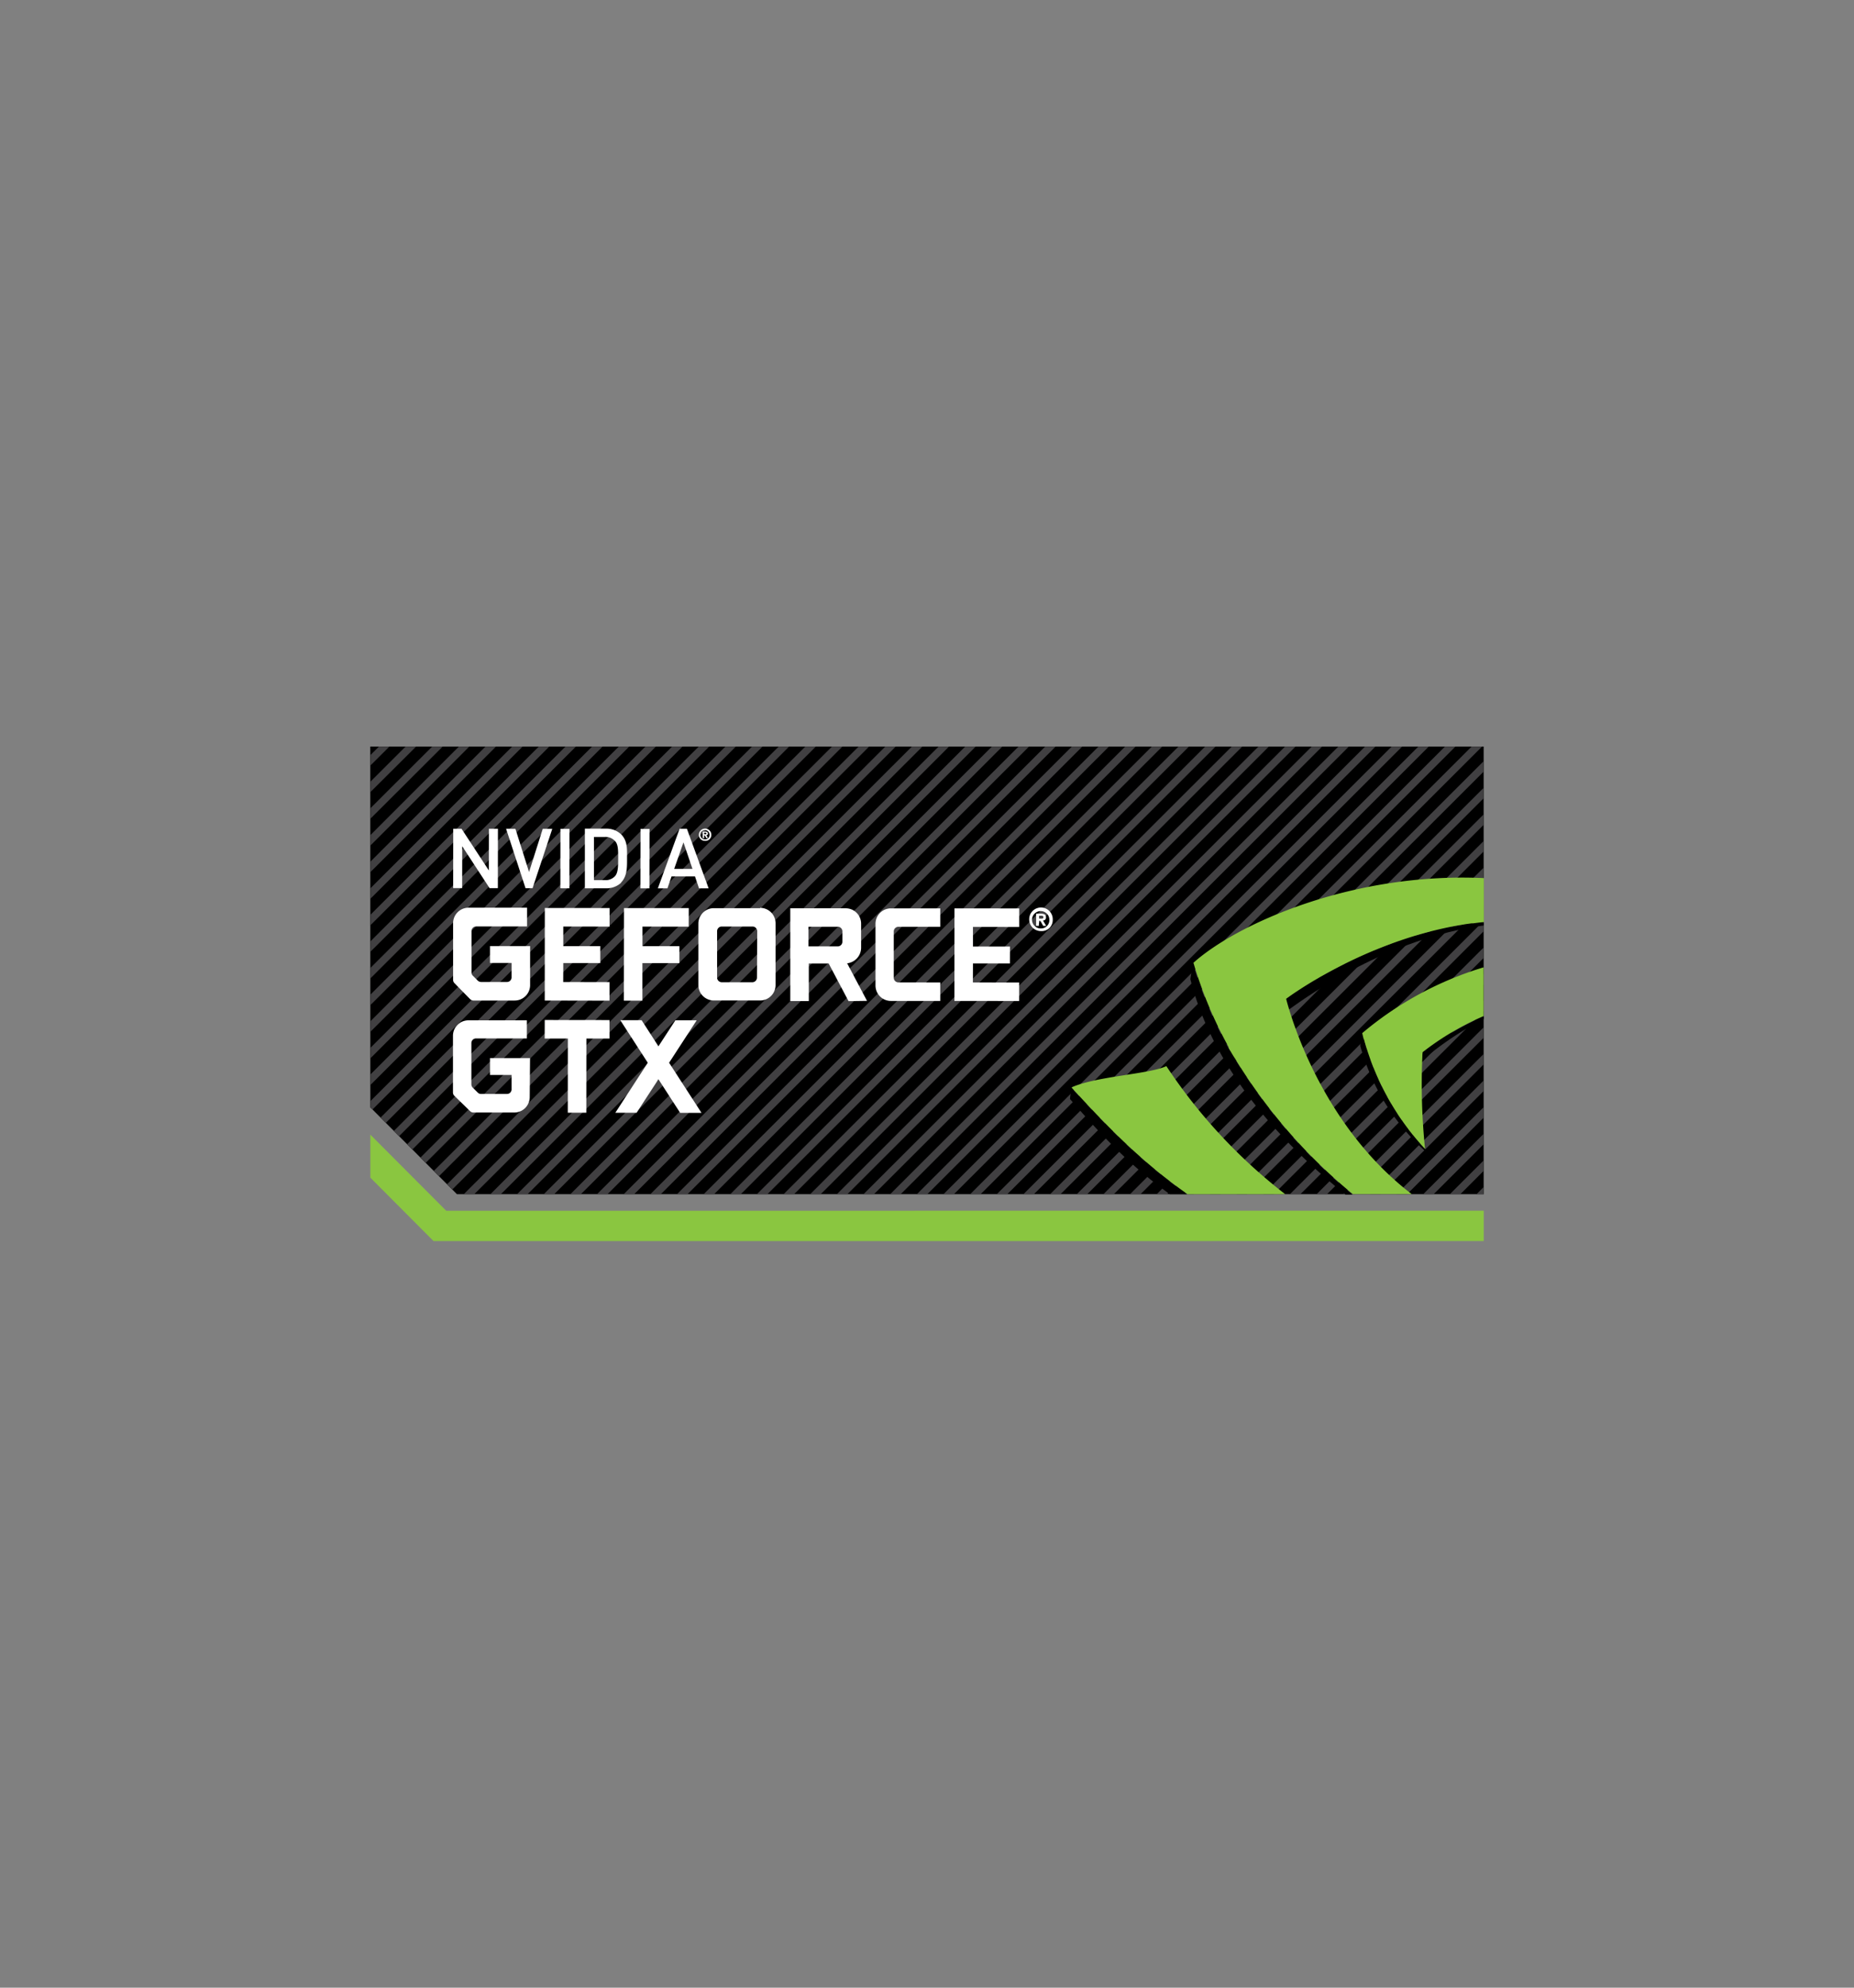 <svg id="Layer_1" data-name="Layer 1" xmlns="http://www.w3.org/2000/svg" viewBox="0 0 280 300"><rect x="0" y="0" width="280" height="300" fill="#808080" stroke="none"/><defs><style>.cls-1{fill:#8ac640;}.cls-2{fill:#414042;}.cls-3{fill:#fff;}</style></defs><title>NVIDIA RTX Logo</title><polygon points="224.07 112.68 55.92 112.68 55.93 167.13 69.01 180.24 224.07 180.24 224.07 112.68"/><polygon class="cls-1" points="67.39 182.74 55.93 171.25 55.93 177.74 65.48 187.32 224.08 187.31 224.08 182.73 67.39 182.74"/><polygon class="cls-2" points="58.8 112.69 57.22 112.69 55.94 113.96 55.94 115.54 58.8 112.69"/><polygon class="cls-2" points="62.83 112.69 61.24 112.69 55.94 117.98 55.93 119.56 62.83 112.69"/><polygon class="cls-2" points="66.85 112.69 65.26 112.69 55.93 122 55.93 123.58 66.85 112.69"/><polygon class="cls-2" points="70.87 112.69 69.29 112.69 55.93 126.05 55.93 127.63 70.87 112.69"/><polygon class="cls-2" points="74.9 112.69 73.31 112.69 55.92 130.07 55.92 131.65 74.9 112.69"/><polygon class="cls-2" points="78.92 112.69 77.34 112.69 55.92 134.09 55.92 135.67 78.92 112.69"/><polygon class="cls-2" points="82.95 112.69 81.36 112.69 55.96 138.05 55.96 139.63 82.95 112.69"/><polygon class="cls-2" points="86.97 112.69 85.39 112.69 55.93 142.09 55.92 143.67 86.97 112.69"/><polygon class="cls-2" points="91 112.69 89.41 112.69 55.92 146.11 55.92 147.69 91 112.69"/><polygon class="cls-2" points="95.02 112.69 93.44 112.69 55.95 150.11 55.95 151.69 95.02 112.69"/><polygon class="cls-2" points="99.05 112.69 97.46 112.69 55.95 154.13 55.95 155.72 99.05 112.69"/><polygon class="cls-2" points="103.07 112.69 101.49 112.69 55.94 158.15 55.94 159.73 103.07 112.69"/><polygon class="cls-2" points="107.1 112.69 105.51 112.69 55.94 162.17 55.94 163.76 107.1 112.69"/><polygon class="cls-2" points="56.26 167.45 111.12 112.69 109.54 112.69 55.94 166.19 55.93 167.13 56.26 167.45"/><polygon class="cls-2" points="115.15 112.69 113.56 112.69 57.48 168.67 58.27 169.47 115.15 112.69"/><polygon class="cls-2" points="119.17 112.69 117.59 112.69 59.48 170.69 60.27 171.48 119.17 112.69"/><polygon class="cls-2" points="123.2 112.69 121.61 112.69 61.49 172.7 62.28 173.49 123.2 112.69"/><polygon class="cls-2" points="127.22 112.69 125.64 112.69 63.5 174.71 64.29 175.51 127.22 112.69"/><polygon class="cls-2" points="131.25 112.69 129.66 112.69 65.51 176.73 66.3 177.52 131.25 112.69"/><polygon class="cls-2" points="135.27 112.69 133.69 112.69 67.52 178.74 68.31 179.53 135.27 112.69"/><polygon class="cls-2" points="139.3 112.69 137.71 112.69 70.04 180.24 71.63 180.24 139.3 112.69"/><polygon class="cls-2" points="143.32 112.69 141.74 112.69 74.06 180.24 75.65 180.24 143.32 112.69"/><polygon class="cls-2" points="147.35 112.69 145.76 112.69 78.09 180.24 79.68 180.24 147.35 112.69"/><polygon class="cls-2" points="151.37 112.69 149.79 112.69 82.12 180.24 83.7 180.24 151.37 112.69"/><polygon class="cls-2" points="155.4 112.69 153.81 112.69 86.14 180.24 87.73 180.24 155.4 112.69"/><polygon class="cls-2" points="159.42 112.69 157.84 112.69 90.16 180.24 91.75 180.24 159.42 112.69"/><polygon class="cls-2" points="163.45 112.69 161.86 112.69 94.19 180.24 95.78 180.24 163.45 112.69"/><polygon class="cls-2" points="167.47 112.69 165.89 112.69 98.22 180.24 99.8 180.24 167.47 112.69"/><polygon class="cls-2" points="171.5 112.69 169.91 112.69 102.24 180.24 103.83 180.24 171.5 112.69"/><polygon class="cls-2" points="175.52 112.69 173.94 112.69 106.27 180.24 107.85 180.24 175.52 112.69"/><polygon class="cls-2" points="179.55 112.69 177.96 112.69 110.29 180.24 111.88 180.24 179.55 112.69"/><polygon class="cls-2" points="183.57 112.69 181.99 112.69 114.31 180.24 115.9 180.24 183.57 112.69"/><polygon class="cls-2" points="187.6 112.69 186.01 112.69 118.34 180.24 119.93 180.24 187.6 112.69"/><polygon class="cls-2" points="191.62 112.69 190.04 112.69 122.36 180.24 123.95 180.24 191.62 112.69"/><polygon class="cls-2" points="195.65 112.69 194.06 112.69 126.39 180.24 127.98 180.24 195.65 112.69"/><polygon class="cls-2" points="199.67 112.69 198.09 112.69 130.41 180.24 132 180.24 199.67 112.69"/><polygon class="cls-2" points="203.7 112.69 202.11 112.69 134.44 180.24 136.03 180.24 203.7 112.69"/><polygon class="cls-2" points="207.72 112.69 206.14 112.69 138.47 180.24 140.05 180.24 207.72 112.69"/><polygon class="cls-2" points="211.75 112.69 210.16 112.69 142.49 180.24 144.07 180.24 211.75 112.69"/><polygon class="cls-2" points="215.77 112.69 214.19 112.69 146.52 180.24 148.1 180.24 215.77 112.69"/><polygon class="cls-2" points="219.8 112.69 218.21 112.69 150.54 180.24 152.13 180.24 219.8 112.69"/><polygon class="cls-2" points="223.82 112.69 222.24 112.69 154.56 180.24 156.15 180.24 223.82 112.69"/><polygon class="cls-2" points="158.59 180.24 160.17 180.24 224.07 116.46 224.07 114.88 158.59 180.24"/><polygon class="cls-2" points="162.62 180.24 164.2 180.24 224.07 120.48 224.07 118.9 162.62 180.24"/><polygon class="cls-2" points="166.64 180.24 168.22 180.24 224.07 124.49 224.07 122.91 166.64 180.24"/><polygon class="cls-2" points="170.66 180.24 172.25 180.24 224.07 128.51 224.07 126.93 170.66 180.24"/><polygon class="cls-2" points="174.69 180.24 176.27 180.24 224.07 132.53 224.07 130.95 174.69 180.24"/><polygon class="cls-2" points="178.72 180.24 180.3 180.24 224.07 136.55 224.07 134.96 178.72 180.24"/><polygon class="cls-2" points="182.74 180.24 184.32 180.24 224.07 140.56 224.07 138.98 182.74 180.24"/><polygon class="cls-2" points="186.76 180.24 188.35 180.24 224.07 144.58 224.07 143 186.76 180.24"/><polygon class="cls-2" points="190.79 180.24 192.37 180.24 224.07 148.6 224.07 147.02 190.79 180.24"/><polygon class="cls-2" points="194.81 180.24 196.4 180.24 224.07 152.62 224.07 151.03 194.81 180.24"/><polygon class="cls-2" points="198.84 180.24 200.42 180.24 224.07 156.63 224.07 155.05 198.84 180.24"/><polygon class="cls-2" points="202.86 180.24 204.45 180.24 224.07 160.65 224.07 159.07 202.86 180.24"/><polygon class="cls-2" points="206.89 180.24 208.47 180.24 224.07 164.67 224.07 163.08 206.89 180.24"/><polygon class="cls-2" points="210.91 180.24 212.5 180.24 224.07 168.69 224.07 167.1 210.91 180.24"/><polygon class="cls-2" points="214.94 180.24 216.52 180.24 224.07 172.7 224.07 171.12 214.94 180.24"/><polygon class="cls-2" points="218.96 180.24 220.55 180.24 224.07 176.72 224.07 175.14 218.96 180.24"/><polygon class="cls-2" points="222.99 180.24 224.07 180.24 224.07 179.15 222.99 180.24"/><polygon class="cls-3" points="73.94 134.05 69.81 127.73 69.8 134.04 68.44 134.04 68.45 125.08 69.7 125.08 73.83 131.38 73.84 125.08 75.2 125.08 75.19 134.05 73.94 134.05"/><polygon class="cls-3" points="80.43 134.06 79.37 134.06 76.43 125.08 77.84 125.09 79.9 131.61 81.97 125.09 83.41 125.09 80.43 134.06"/><rect class="cls-3" x="80.83" y="128.9" width="8.97" height="1.36" transform="translate(-44.37 214.74) rotate(-89.93)"/><path class="cls-3" d="M92.87,126.93a1.91,1.91,0,0,0-1.52-.61H89.7v6.52h1.65a1.93,1.93,0,0,0,1.53-.6c.47-.52.48-1.48.48-2.72s0-2.08-.48-2.59m.93,6.3a3.24,3.24,0,0,1-2.32.84H88.33v-9h3.15a3.21,3.21,0,0,1,2.32.85c1,1,.9,2.28.9,3.57s.06,2.73-.91,3.71"/><rect class="cls-3" x="92.92" y="128.91" width="8.97" height="1.36" transform="translate(-32.37 226.75) rotate(-89.89)"/><path class="cls-3" d="M103.22,127.14l-1.4,4h2.76Zm2.35,6.94-.61-1.8h-3.54l-.62,1.8H99.35l3.29-9h1.1l3.28,9Z"/><path class="cls-3" d="M107.16,126a.66.66,0,0,1-.66.69h0a.7.7,0,1,1,.66-.69m.27,0a.94.94,0,0,0-1.88,0,.9.9,0,0,0,.94.91.89.89,0,0,0,.94-.9m-1.09.07h.1l.23.41h.26l-.26-.43a.23.23,0,0,0,.24-.25c0-.22-.15-.3-.41-.3h-.38v1h.22Zm0-.16v-.24h.15c.08,0,.19,0,.19.11s-.05.13-.15.13Z"/><path class="cls-3" d="M158.48,138.82a1.25,1.25,0,0,1-1.26,1.31h0a1.31,1.31,0,1,1,1.26-1.31m.51,0a1.78,1.78,0,1,0-1.77,1.71,1.67,1.67,0,0,0,1.77-1.71m-2.06.14h.18l.44.78H158l-.49-.81a.43.43,0,0,0,.46-.47c0-.43-.29-.56-.78-.56h-.71v1.84h.41Zm0-.31v-.44h.28c.16,0,.37,0,.37.21s-.11.23-.3.23Z"/><path class="cls-3" d="M80.06,142.79v0H74v2.55h3.26v2.18a.69.69,0,0,1-.69.69H72.66a.75.75,0,0,1-.5-.2l-.75-.75a.7.7,0,0,1-.2-.5v-6.24a.69.69,0,0,1,.7-.69H79.6V137H70.76a2.33,2.33,0,0,0-2.33,2.33v8.56a.7.7,0,0,0,.2.49L71,150.8a.78.78,0,0,0,.5.21h6.23a2.33,2.33,0,0,0,2.33-2.33Z"/><polygon class="cls-3" points="92.06 139.85 92.06 137.05 82.28 137.04 82.27 151.01 92.05 151.03 92.05 148.23 85.06 148.22 85.07 145.35 90.66 145.35 90.66 142.8 85.07 142.8 85.07 139.84 92.06 139.85"/><polygon class="cls-3" points="153.93 139.91 153.93 137.11 144.15 137.1 144.14 151.07 153.92 151.08 153.92 148.29 146.93 148.28 146.94 145.41 152.52 145.41 152.53 142.86 146.94 142.86 146.94 139.9 153.93 139.91"/><polygon class="cls-3" points="104.01 139.86 104.02 137.06 94.24 137.06 94.22 151.03 97.02 151.03 97.02 145.36 102.61 145.36 102.61 142.81 97.03 142.81 97.03 139.85 104.01 139.86"/><path class="cls-3" d="M122.1,139.87h4.42a.7.7,0,0,1,.7.7v1.57a.7.7,0,0,1-.7.7H122.1Zm8.84,11.19-3-5.67a2.38,2.38,0,0,0,2.11-2.3v-3.67a2.32,2.32,0,0,0-2.32-2.33h-8.38l0,14h2.8v-5.67h3l3,5.68Z"/><path class="cls-3" d="M114.32,147.55a.7.7,0,0,1-.7.7H109a.71.71,0,0,1-.7-.71v-7a.7.7,0,0,1,.7-.7h4.66a.71.71,0,0,1,.7.7Zm.48-10.48h-7a2.33,2.33,0,0,0-2.33,2.32v9.32A2.33,2.33,0,0,0,107.8,151h7a2.33,2.33,0,0,0,2.33-2.33v-9.31a2.33,2.33,0,0,0-2.32-2.34"/><path class="cls-3" d="M135.68,148.27a.7.7,0,0,1-.7-.7v-7a.71.71,0,0,1,.7-.69H142V137.1h-7.45a2.33,2.33,0,0,0-2.33,2.33v9.31a2.33,2.33,0,0,0,2.33,2.33H142v-2.79Z"/><path class="cls-3" d="M80.05,159.7v0H74v2.54h3.26v2.18a.69.69,0,0,1-.7.69H72.64a.65.65,0,0,1-.49-.21l-.75-.74a.78.78,0,0,1-.21-.5v-6.23a.7.7,0,0,1,.7-.7h7.68V154H70.74a2.33,2.33,0,0,0-2.33,2.33v8.55a.7.7,0,0,0,.2.5L71,167.71a.7.7,0,0,0,.49.2h6.23A2.33,2.33,0,0,0,80,165.59Z"/><polygon class="cls-3" points="105.94 167.96 101.05 160.4 105.22 153.99 102 153.99 99.44 157.92 96.9 153.98 93.68 153.98 97.83 160.4 92.93 167.95 96.14 167.95 99.44 162.89 102.72 167.96 105.94 167.96"/><polygon class="cls-3" points="92.05 153.96 82.27 153.95 82.26 156.75 85.76 156.75 85.75 167.94 88.55 167.94 88.56 156.75 92.05 156.75 92.05 153.96"/><path d="M186.5,159.8v0c-.33-.55-.65-1.11-1-1.67l0,0a63.59,63.59,0,0,1-4.07-8.89c-.46-1.26-.88-2.53-1.27-3.83-.08.27-.38,2.37-.38,2.37,3.33,13.26,13.37,24.45,23.43,32.52h1.06A80.86,80.86,0,0,1,186.5,159.8"/><path d="M224.07,139.18c-.54,0-1.09.1-1.63.17l-.24,0-.8.11c-15.41,2.37-27.18,11.28-27.18,11.28s.14.59.45,1.62c3.12-2.23,15-10.74,29.4-12.68Z"/><path d="M161.87,164.22a10.21,10.21,0,0,0-.27,1.66c3.9,4.47,8.5,9.67,15.08,14.36h2.6c-7.49-5.26-13-11.2-17.41-16"/><path d="M214.82,159.53c0,.2,0,.39,0,.47a49.66,49.66,0,0,1,9.27-6.2v-.4a41.55,41.55,0,0,0-9.2,5.45s0,.24-.05.68"/><path d="M205.72,155.93a13.94,13.94,0,0,0-.28,1.93,33.22,33.22,0,0,0,9.79,15.87c0-.19,0-.17,0-.32A39.23,39.23,0,0,1,206,156.87c-.1-.35-.19-.67-.26-.94"/><path class="cls-1" d="M185.53,158.11c.31.56.63,1.12,1,1.67v0a80.86,80.86,0,0,0,17.77,20.44h8.9c-12-9.15-17.08-23.13-18.5-27.85-.31-1-.46-1.62-.46-1.62s11.78-8.91,27.19-11.28l.8-.11.24,0c.54-.07,1.08-.14,1.63-.19v-6.64c-19.89-.93-37.34,6.93-43.86,12.78l0,0c.38,1.31.81,2.6,1.27,3.86a63.55,63.55,0,0,0,4.06,8.89Z"/><path class="cls-1" d="M179.28,180.24H194.1a80.62,80.62,0,0,1-17.95-19.33c-2.68,1.24-10.47,1.5-14.28,3.19l0,.09,0,0c4.45,4.82,9.92,10.76,17.41,16"/><path class="cls-1" d="M206,156.87a39.52,39.52,0,0,0,9.22,16.54l0,0a95.7,95.7,0,0,1-.41-13.92c0-.45.05-.69.05-.69a41.78,41.78,0,0,1,9.2-5.44V146a51.33,51.33,0,0,0-18.33,9.93s.07.34.23.94"/></svg>